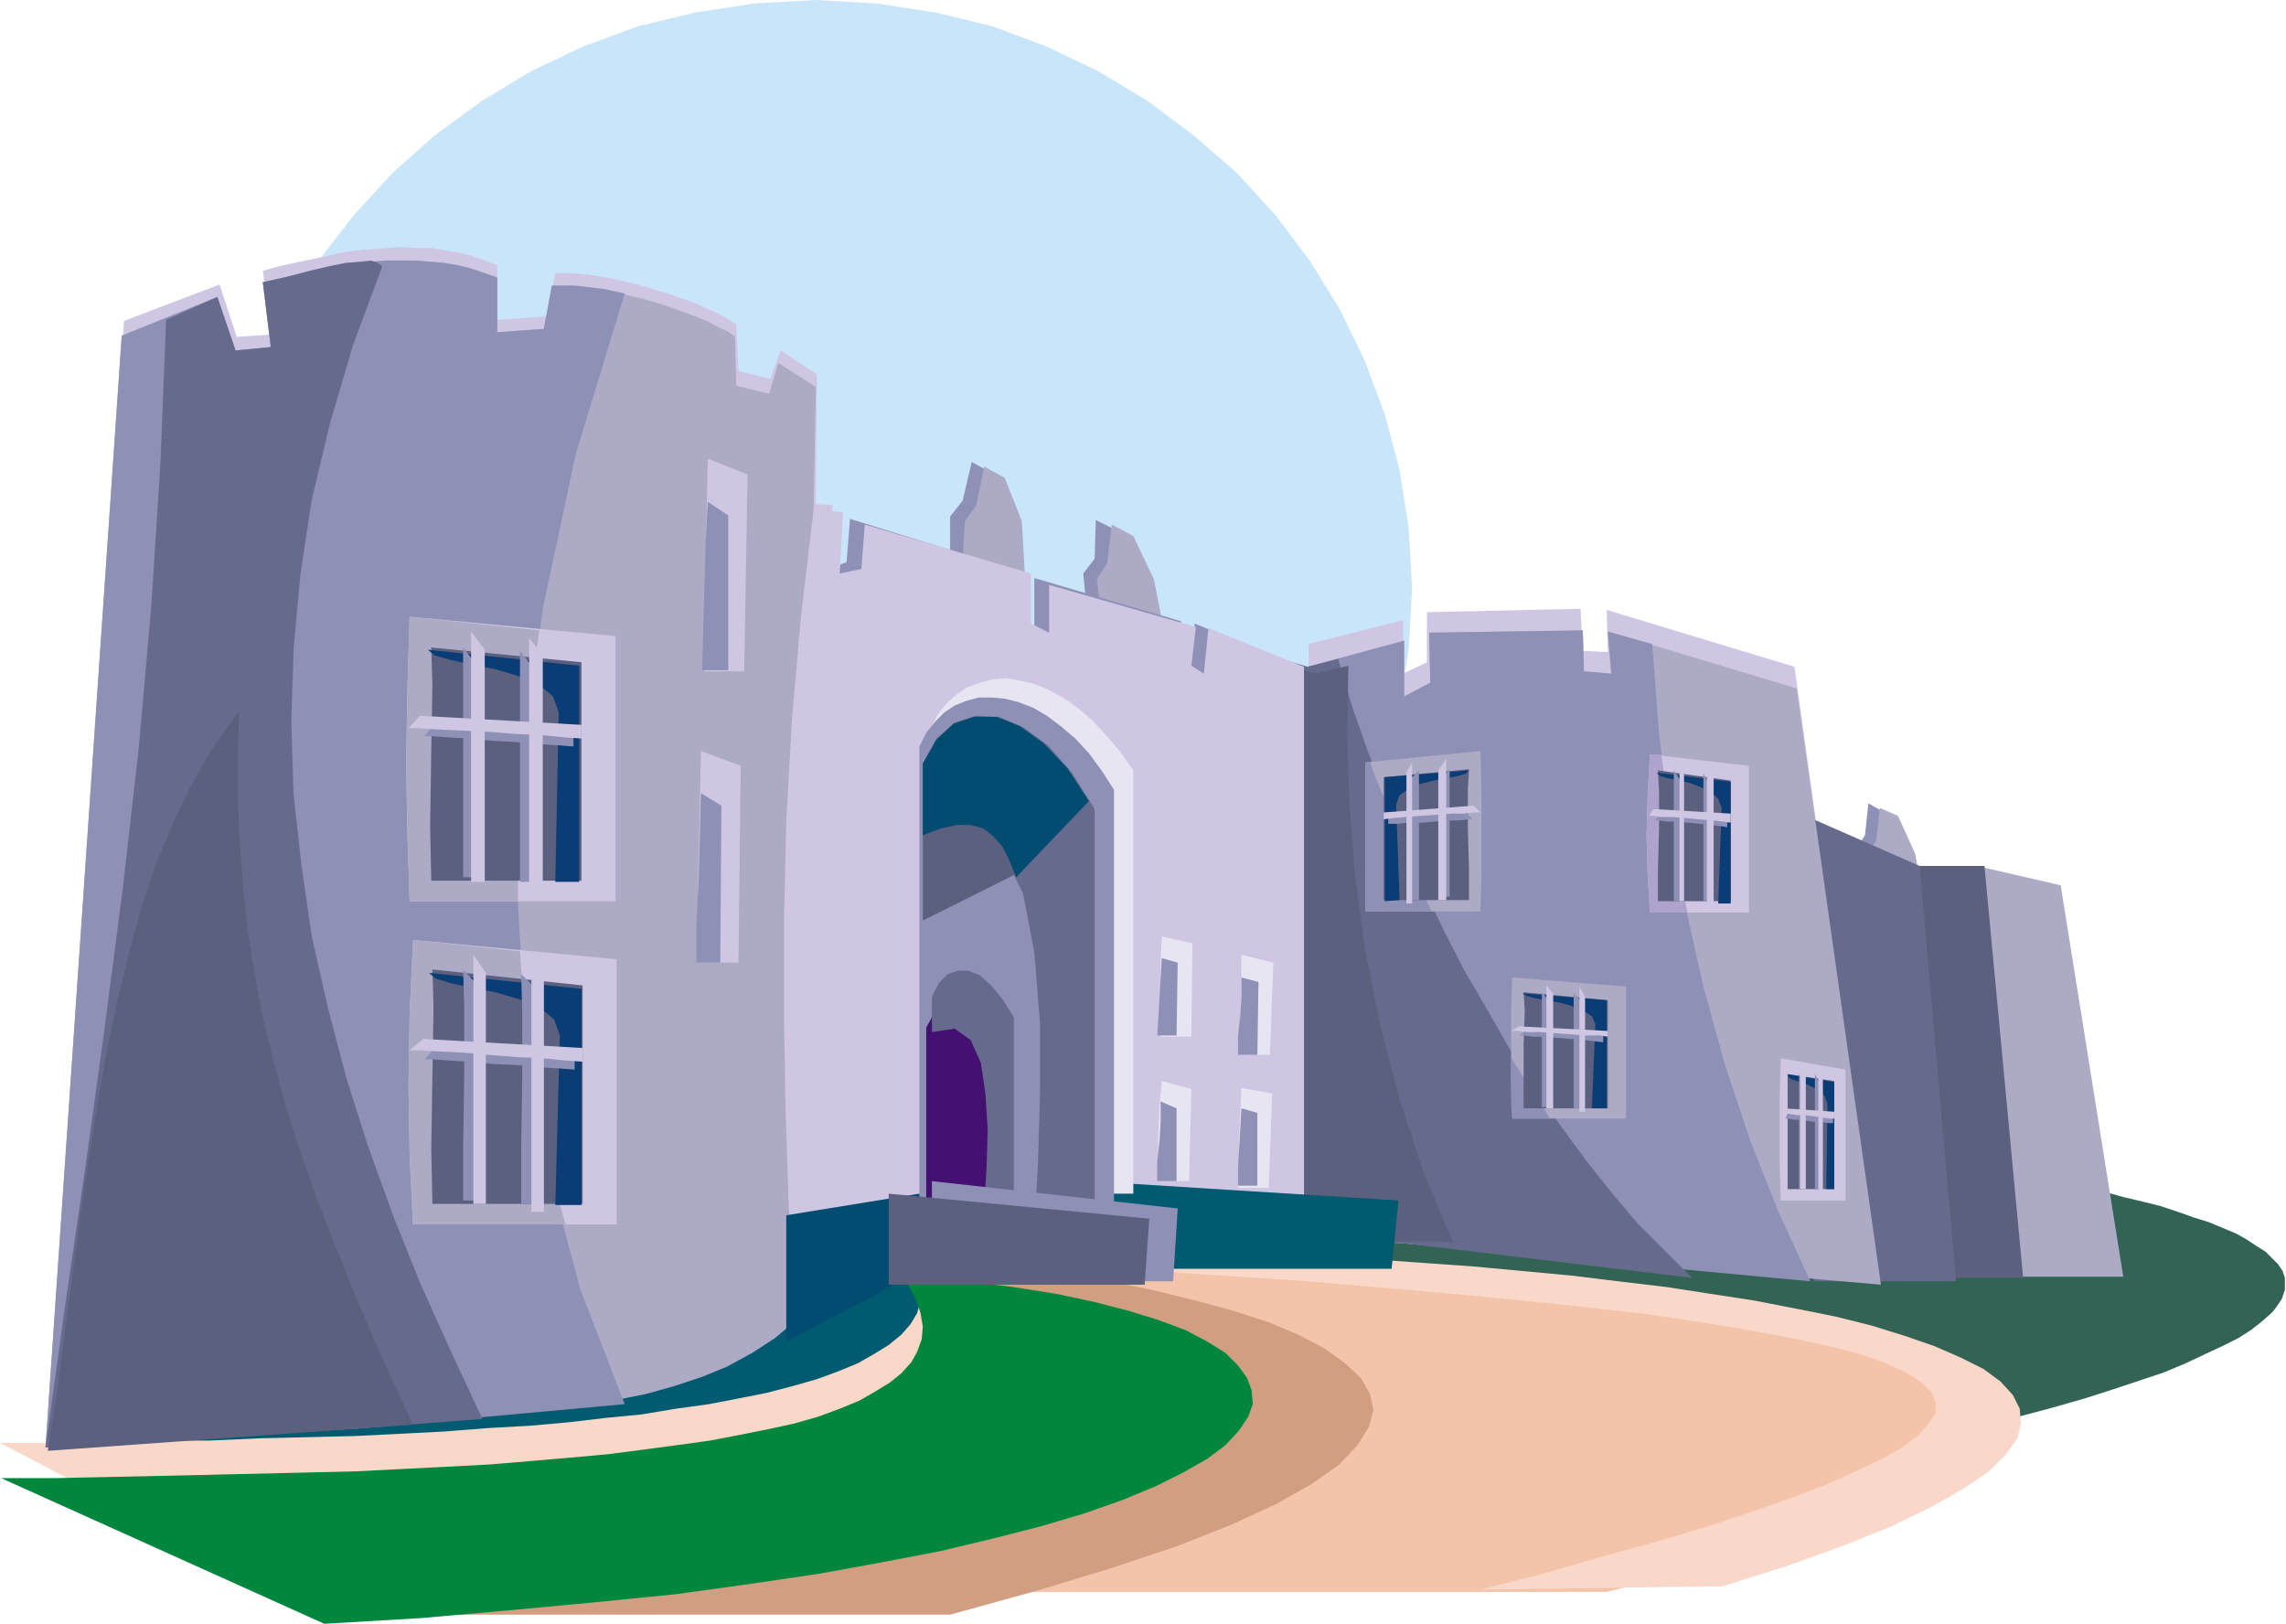 <svg xmlns="http://www.w3.org/2000/svg" fill-rule="evenodd" height="1.427in" preserveAspectRatio="none" stroke-linecap="round" viewBox="0 0 2009 1427" width="2.009in"><style>.pen1{stroke:none}.brush3{fill:#005b70}.brush6{fill:#f9d8c9}.brush9{fill:#cec6e2}.brush10{fill:#8e91b5}.brush11{fill:#adaac6}.brush12{fill:#5b607f}.brush13{fill:#666b8e}.brush14{fill:#024c72}.brush15{fill:#e8e5f2}.brush17{fill:#0a3d75}</style><path class="pen1" style="fill:#c9e5f9" d="m717 0 53 3 52 8 50 12 48 18 46 22 43 26 40 30 38 33 34 37 30 40 26 42 22 45 18 48 13 49 8 51 3 53-3 53-8 51-13 49-18 47-22 45-26 43-30 39-34 37-38 33-40 30-43 26-46 21-48 18-50 13-52 7-53 3-54-3-52-7-50-13-49-18-46-21-43-26-41-30-37-33-34-37-31-39-26-43-22-45-18-47-13-49-8-51-3-53 3-53 8-51 13-49 18-48 22-45 26-42 31-40 34-37 37-33 41-30 43-26 46-22 49-18 50-12 52-8 54-3z"/><path class="pen1 brush3" d="M873 1032H89v272h784v-272z"/><path class="pen1" style="fill:#336354" d="m1079 994 4 23 1 23-3 24-6 23-11 23-15 23-20 22-25 20-32 20-37 18-45 17-51 14-60 13-67 10-76 7-84 5h1077l40-9 37-8 35-8 33-9 30-8 28-8 25-8 24-8 21-7 19-8 17-8 15-7 14-7 11-7 9-7 8-7 3-3 3-4 2-3 2-3 1-2v-1l1-2v-1l1-2v-11l-2-6-4-6-5-5-6-6-8-5-9-6-9-5-12-5-12-5-13-4-14-5-15-5-16-4-17-4-18-5-18-4-19-4-20-3-20-4-21-3-21-4-22-3-22-3-22-3-23-2-22-3-23-3-23-2-23-2-24-2-23-2-23-2-23-1-22-2-23-1-22-1-21-1-22-1-21-1-20-1h-20l-19-1h-19l-168 6z"/><path class="pen1" style="fill:#f4c4aa" d="m862 1113 4 23 1 23-3 24-6 23-10 24-15 22-20 22-26 21-31 20-38 18-44 17-52 14-59 13-67 10-76 7-84 5h1076l71-18 61-17 53-17 45-16 36-16 28-15 22-15 14-14 8-13 2-13-4-12-10-12-14-11-19-11-23-10-27-9-30-9-33-8-36-8-38-7-40-6-41-6-42-6-43-5-44-4-43-4-43-3-41-3-41-2-39-2-37-1h-34l-168 7z"/><path class="pen1 brush6" d="m885 1109 89 5 83 6 79 5 72 6 68 6 63 6 57 6 52 6 47 7 42 7 38 7 32 7 28 7 22 8 18 8 14 9 8 8 4 9v10l-6 9-9 10-14 11-18 10-23 11-27 12-31 12-35 12-39 13-44 13-47 13-52 15-55 14 213-3 57-18 50-18 42-17 35-17 28-16 22-15 15-15 10-14 3-13-1-13-6-12-11-12-15-11-20-10-23-10-26-9-29-9-32-8-35-7-36-7-39-6-39-6-42-5-41-5-43-4-43-4-42-3-43-3-41-2-41-1-39-1-38-1-166 7z"/><path class="pen1" style="fill:#d19e82" d="m309 1113 119-2h106l94 1 83 4 72 5 62 6 51 8 42 9 33 10 24 11 17 13 8 12 1 14-5 14-12 14-17 15-23 15-27 14-32 15-36 15-39 14-42 14-45 13-46 12-48 12-49 11-50 9-50 9-49 7-49 5-47 5-46 2h526l76-21 66-20 57-19 48-19 39-18 32-18 24-17 16-17 10-16 4-15-3-14-8-14-14-13-18-13-23-12-26-11-31-10-33-9-37-9-38-8-41-7-43-6-43-6-44-4-45-4-45-3-44-2-43-1h-43l-40 1-39 2-36 3-161 14z"/><path class="pen1 brush6" d="m798 1095 7 13 4 12 1 12-1 11-3 11-6 10-8 9-11 9-13 8-14 8-17 7-19 7-21 6-23 6-25 5-26 5-29 4-30 5-31 3-34 4-34 3-36 2-38 3-39 2-40 2-41 1-43 1-44 2h-44l-46 1-47 1H0l82 43 55-1 53-1 51-2 50-1 48-3 46-2 44-3 42-3 40-3 38-4 35-4 34-5 32-4 30-6 27-6 25-6 23-6 21-8 18-7 16-8 13-9 11-9 9-9 6-11 4-10 1-12-2-12-4-12-7-13-10-14-12-14-15-15-6 7z"/><path class="pen1" style="fill:#00873d" d="m798 1129 7 13 4 12 2 12-1 11-4 11-5 9-9 10-10 8-13 8-14 8-17 7-19 7-21 6-23 5-25 5-26 5-29 4-30 4-31 4-33 3-35 3-36 3-38 2-39 2-40 2-41 1-43 1-43 1-45 1-46 1-47 1H1l284 128 85-5 79-7 75-7 70-7 65-9 61-9 55-10 52-10 46-11 43-11 37-11 34-12 29-12 24-12 21-12 16-12 12-13 8-12 4-11-1-12-4-11-8-11-11-11-16-10-19-10-24-9-26-8-31-8-33-7-38-6-41-5-44-4-7 7z"/><path class="pen1 brush9" d="m1650 1109-73-523-165-50 1 37-22-1-2-37-135 3v44l-21 10v-47l-83 21 3 503 68 3 12 3 417 34z"/><path class="pen1 brush10" d="M835 507v-53l11-14 8-34 18 10 13 38 6 70-56-17zm122 51-5-54 10-13 1-34 20 10 18 37 15 71-59-17zm678 231-3-44 7-11 3-28 14 8 17 31 12 59-50-15z"/><path class="pen1 brush11" d="m845 511 3-53 10-14 7-34 18 10 15 38 4 70-57-17zm125 51-6-53 9-14 4-34 19 10 18 38 14 70-58-17zm676 230-4-42 7-12 3-28 16 7 15 33 11 58-48-16zm91-31 74 17 55 344h-91l-38-361z"/><path class="pen1 brush12" d="M1673 761h71l34 362h-69l-36-362z"/><path class="pen1 brush13" d="m1555 703 132 58 32 365h-125l-39-423z"/><path class="pen1 brush9" d="m732 444-15-1 1-114-32-21-9 25-28-7-2-41-15-9-20-9-22-8-23-7-23-6-22-4-19-2h-15l-7 38-44 3v-48l-11-4-11-4-12-3-12-2-12-2h-13l-13-1-13 1-13 1-13 1-14 2-13 3-14 3-14 3-14 3-14 4 7 56-30 2-15-46-84 32-67 979 280-17 364-77 42-15-8-102-6-97-5-94-1-90 1-87 4-83 8-79 11-76z"/><path class="pen1 brush11" d="m731 456-16-2 2-114-33-21-8 27-29-7-1-43-7-5-9-4-9-5-10-4-11-4-11-4-12-4-11-3-12-3-12-3-11-2-11-2-10-1-9-1h-16l-7 38-41 3v-48l-11-4-12-4-12-3-12-2-12-1-13-1h-26l-13 1-13 2-14 2-13 2-14 3-13 3-14 3-14 3 7 57-31 3-16-47-84 34-67 977 279-17 22-3 23-3 25-2 25-2 25-3 26-2 26-3 26-3 26-4 25-5 25-7 24-8 22-9 22-12 20-13 19-16-7-102-3-97v-94l4-89 6-86 8-82 11-79 12-75zm922 673-74-524-166-50 3 37-24-2-1-36-135 2 1 44-23 12v-49l-82 23 4 502 67 4 14 1 416 36z"/><path class="pen1 brush10" d="m1452 566-39-11 3 37-24-2-1-36-135 2 1 44-23 12v-49l-85 23-24-7 13 507 85 6 14 1 354 33-28-61-25-63-22-66-19-69-16-71-13-74-10-77-6-79z"/><path class="pen1 brush13" d="m1176 579-27 7-24-7 13 507 99 7 250 30-23-23-24-24-23-27-23-29-22-30-22-32-22-34-20-35-21-36-19-37-18-38-17-39-16-39-15-40-14-40-12-41z"/><path class="pen1 brush12" d="m1185 585-29 7-23-7 13 507 6 1h34l23-1 23-1h36l9 1-26-62-21-64-17-65-13-65-9-65-5-64-2-62 1-60z"/><path class="pen1 brush10" d="m1132 582-82-34-5 38-11-7 4-33-129-38v44l-17-7v-44l-145-45-3 38-19 7 3-55-14 88-10 79-6 72-3 69v70l3 73 4 80 6 89-4 70 26-4 104-30 196 7 1-30 27 3 74 4V582z"/><path class="pen1 brush9" d="m1146 586-84-34-4 40-11-7 4-34-129-37v42l-16-8v-44l-146-43-3 39-19 4 3-54-26-2-11 93-8 91-5 89-2 89v88l2 88 4 89 6 91 37-47 107-13 198 7 1-31 27 4 75 4V586z"/><path class="pen1 brush10" d="m549 258-9-2-9-2-9-1-8-1-8-1h-21l-7 38-41 3v-48l-11-4-12-4-12-3-12-2-12-1-13-1h-26l-13 1-13 2-14 2-13 2-14 3-13 3-14 3-14 3 7 57-31 3-16-47-84 34-67 977 279-17 230-21-39-101-29-108-19-114-7-120 5-125 17-131 29-136 43-141z"/><path class="pen1 brush3" d="m909 1035 320 20-6 60H909v-80z"/><path class="pen1 brush13" d="m336 234-4-3-6-2-10 1-12 1-15 3-17 4-19 5-22 5 7 57-31 3-16-47-45 20-5 126-8 125-11 125-14 123-16 123-17 123-18 123-17 123 279-17 105-8-28-60-27-60-24-60-22-61-19-60-16-61-14-62-9-62-7-63-2-63 2-64 6-66 10-66 16-67 20-68 26-70z"/><path class="pen1 brush12" d="m210 625-21 29-19 32-17 35-15 36-13 38-11 40-10 41-9 42-8 44-7 44-7 45-6 45-6 45-6 45-6 45-7 44 321-23-21-45-19-43-17-41-16-40-15-39-13-38-12-38-10-37-9-37-7-37-6-37-4-37-3-38-2-39v-40l1-41z"/><path class="pen1 brush14" d="m808 1049-117 19v111l120-63v-11l1-23-1-23-3-10z"/><path class="pen1 brush15" d="M996 1049H818V640l6-12 8-10 9-8 9-6 11-4 11-3 12-1 12 2 13 3 12 5 13 7 13 9 13 11 12 13 12 14 12 17v372z"/><path class="pen1 brush10" d="M979 1066H808V656l6-12 8-10 8-8 9-6 10-4 11-3h12l11 1 12 3 13 5 12 7 12 9 13 11 12 13 11 15 11 17v372z"/><path class="pen1 brush13" d="M962 1082h-53l3-56 2-63v-64l-5-62-10-52-19-38-29-19-40 6v-63l12-22 16-14 18-6 21 1 21 9 22 16 21 24 20 32v371z"/><path class="pen1" style="fill:#441172" d="M878 1079h-64V903l5-9 7-6 7-3 9 1 9 3 9 7 9 10 9 14v159z"/><path class="pen1 brush13" d="M891 1088h-27l1-29 2-33 1-33-2-32-4-27-9-20-14-10-20 3v-31l6-12 8-8 9-3h9l10 4 10 9 10 12 10 16v194z"/><path class="pen1 brush12" d="m811 691 81 39 7 35-88 44V691z"/><path class="pen1 brush10" d="m819 1038 216 24-4 64H819v-88z"/><path class="pen1 brush12" d="m781 1049 229 22-4 58H781v-80z"/><path class="pen1 brush14" d="m957 704-64 67-6-15-6-12-8-9-9-7-11-3h-12l-14 3-16 6v-63l12-21 15-14 18-6h20l20 8 21 15 21 22 19 29z"/><path class="pen1 brush9" d="m360 542 181 17v233H360l-2-60-1-62 1-63 2-65z"/><path class="pen1 brush11" d="m360 542 114 12-9 61-6 61-3 59-1 57h-95l-2-60-1-62 1-63 2-65z"/><path class="pen1 brush12" d="m379 569 132 13v192H379l-1-48 1-65 1-59-1-33z"/><path class="pen1 brush17" d="m376 571 133 14v190h-21l3-149-5-14-13-11-18-7-20-6-21-4-18-4-14-4-6-5z"/><path class="pen1 brush10" d="m407 569 10 13v189h-10V569zm50 3 11 14v189h-11V572z"/><path class="pen1 brush10" d="m373 647 9-11 122 10v10l-13-1-17-1-21-2-21-1-20-2-18-1-14-1h-7z"/><path class="pen1 brush9" d="m414 555 12 16v204h-12V555zm51 6 12 14v206h-12V561z"/><path class="pen1 brush9" d="m359 640 10-11 142 8v12l-15-1-20-2-23-1-25-2-23-1-21-1-16-1h-9zm4 186 179 17v233H363l-3-60-1-62 1-63 3-65z"/><path class="pen1 brush11" d="m363 826 94 10 2 31 3 31 3 31 5 30 5 30 7 30 7 29 8 28H363l-3-60-1-62 1-63 3-65z"/><path class="pen1 brush12" d="m380 852 132 14v192H380l-1-48 1-65 1-60-1-33z"/><path class="pen1 brush17" d="m377 855 134 14v190h-23l4-149-5-14-13-11-18-7-21-6-21-4-18-4-13-4-6-5z"/><path class="pen1 brush10" d="m407 852 13 14v189h-13v-47l1-64v-59l-1-33zm51 4 13 13v189h-13v-47l1-63v-59l-1-33z"/><path class="pen1 brush10" d="m373 931 10-11 122 10v10l-13-1-17-1-21-2-21-1-21-2-18-1-13-1h-8z"/><path class="pen1 brush9" d="m416 839 11 16v203h-11V839zm51 6 11 14v206h-11V845z"/><path class="pen1 brush9" d="m360 923 12-10 140 8v12l-15-1-20-2-23-1-25-2-23-2-21-1-16-1h-9z"/><path class="pen1 brush11" d="m1301 660-101 10v131h101l1-34v-70l-1-37z"/><path class="pen1 brush10" d="m1258 801-7-16-7-16-7-17-7-16-7-17-6-16-7-17-6-16h-4v131h58z"/><path class="pen1 brush12" d="m1291 676-75 7v108h75v-27l-1-37v-33l1-18z"/><path class="pen1 brush17" d="m1291 677-74 6v109l13-1-3-84 3-8 8-6 10-4 12-3 11-2 10-2 7-2 3-3z"/><path class="pen1 brush10" d="m1274 676-6 7v105h6V676zm-27 1-7 7v107h7V677z"/><path class="pen1 brush10" d="m1294 720-6-6-68 4v6h8l9-1h12l12-1 11-1h10l8-1h4z"/><path class="pen1 brush9" d="m1271 667-7 10v114h7V667zm-30 3-5 9v115h5V670z"/><path class="pen1 brush9" d="m1301 714-6-6-79 6v6l8-1 11-1 14-1 13-1 14-1h11l9-1h5zM622 403l35 14-3 173h-35v-45l1-46 1-48 1-48z"/><path class="pen1 brush10" d="m622 441 18 12v136h-23l1-36 1-36 1-37 2-39z"/><path class="pen1 brush9" d="m616 660 35 13-2 173h-36v-45l1-46 1-47 1-48z"/><path class="pen1 brush10" d="m616 697 18 11-1 138h-21v-36l2-37 1-37 1-39z"/><path class="pen1 brush15" d="m1021 823 27 6-1 82h-27v-65l1-23zm70 16 28 7-3 81h-25v-88zm-70 111 26 7-2 81h-27v-43l1-22 2-23zm70 6 27 5-3 83h-27l1-22v-21l1-22 1-23z"/><path class="pen1 brush10" d="m1021 842 14 4-1 64h-17l1-16 1-17 1-17 1-18zm70 17 15 4-1 64h-17v-17l2-17 1-16v-18zm-71 109 14 6v64h-17v-17l2-18 1-17v-18zm71 6 14 4v64h-17v-16l1-17 1-17 1-18z"/><path class="pen1 brush9" d="m1450 663 87 10v129h-87l-2-34-1-34 1-35 2-36z"/><path class="pen1" style="fill:#ada3cc" d="M1450 663h10l5 36 5 35 6 34 7 34h-33l-2-34-1-34 1-35 2-36z"/><path class="pen1 brush12" d="m1457 677 64 9v106h-64v-27l1-36v-33l-1-19z"/><path class="pen1 brush17" d="m1456 679 65 8v107h-11l3-84-3-8-6-6-9-4-10-4-10-2-9-2-7-2-3-3z"/><path class="pen1 brush10" d="m1471 677 6 9v106h-6V677zm26 3 4 7v105h-4V680z"/><path class="pen1 brush10" d="m1454 721 6-6 58 6v6l-6-1-8-1-10-1-10-1-10-1h-9l-7-1h-4z"/><path class="pen1 brush9" d="m1476 670 4 9v113h-4V670zm24 3 6 8v115h-6V673z"/><path class="pen1 brush9" d="m1449 717 4-6 68 4v8l-7-1-9-1-12-1-11-1-12-1h-10l-7-1h-4z"/><path class="pen1 brush11" d="m1329 859 100 8v116h-100l-1-30v-62l1-32z"/><path class="pen1 brush10" d="m1362 983-4-7-5-7-4-6-4-7-5-7-4-7-4-6-4-7v40l1 14h33z"/><path class="pen1 brush12" d="m1339 872 74 7v95h-74v-56l1-30-1-16z"/><path class="pen1 brush17" d="m1338 873 74 6v95h-13l3-74-3-7-8-5-10-4-11-3-12-2-10-2-7-2-3-2z"/><path class="pen1 brush10" d="m1355 872 6 7v94h-6V872zm28 1 6 6v95h-6V873z"/><path class="pen1 brush10" d="m1335 910 6-4 68 4v6l-8-1-9-1-12-1-12-1-11-1h-10l-8-1h-4z"/><path class="pen1 brush9" d="m1359 866 6 7v101h-6V866zm29 1 5 9v101h-5V867z"/><path class="pen1 brush9" d="m1328 906 7-4 78 4v5l-8-1h-11l-14-1-13-1-14-1h-11l-9-1h-5zm237 24 57 10v115h-57l-1-30v-63l1-32z"/><path class="pen1 brush12" d="m1571 944 41 6v95h-41V944z"/><path class="pen1 brush17" d="m1571 944 41 7v94h-7l1-74-2-7-4-5-6-3-6-3-6-2-6-2-4-2-1-3z"/><path class="pen1 brush10" d="m1581 944 3 6v95h-3V944zm14 0 4 7v94h-4V944z"/><path class="pen1 brush10" d="m1569 983 3-6 39 4v6h-4l-6-1h-6l-7-1-7-1h-5l-5-1h-2z"/><path class="pen1 brush9" d="m1582 937 5 7v101h-5V937zm16 3 4 7v101h-4V940z"/><path class="pen1 brush9" d="m1565 978 3-4 44 3v6h-5l-6-1-7-1-8-1h-7l-6-1-5-1h-3z"/></svg>
